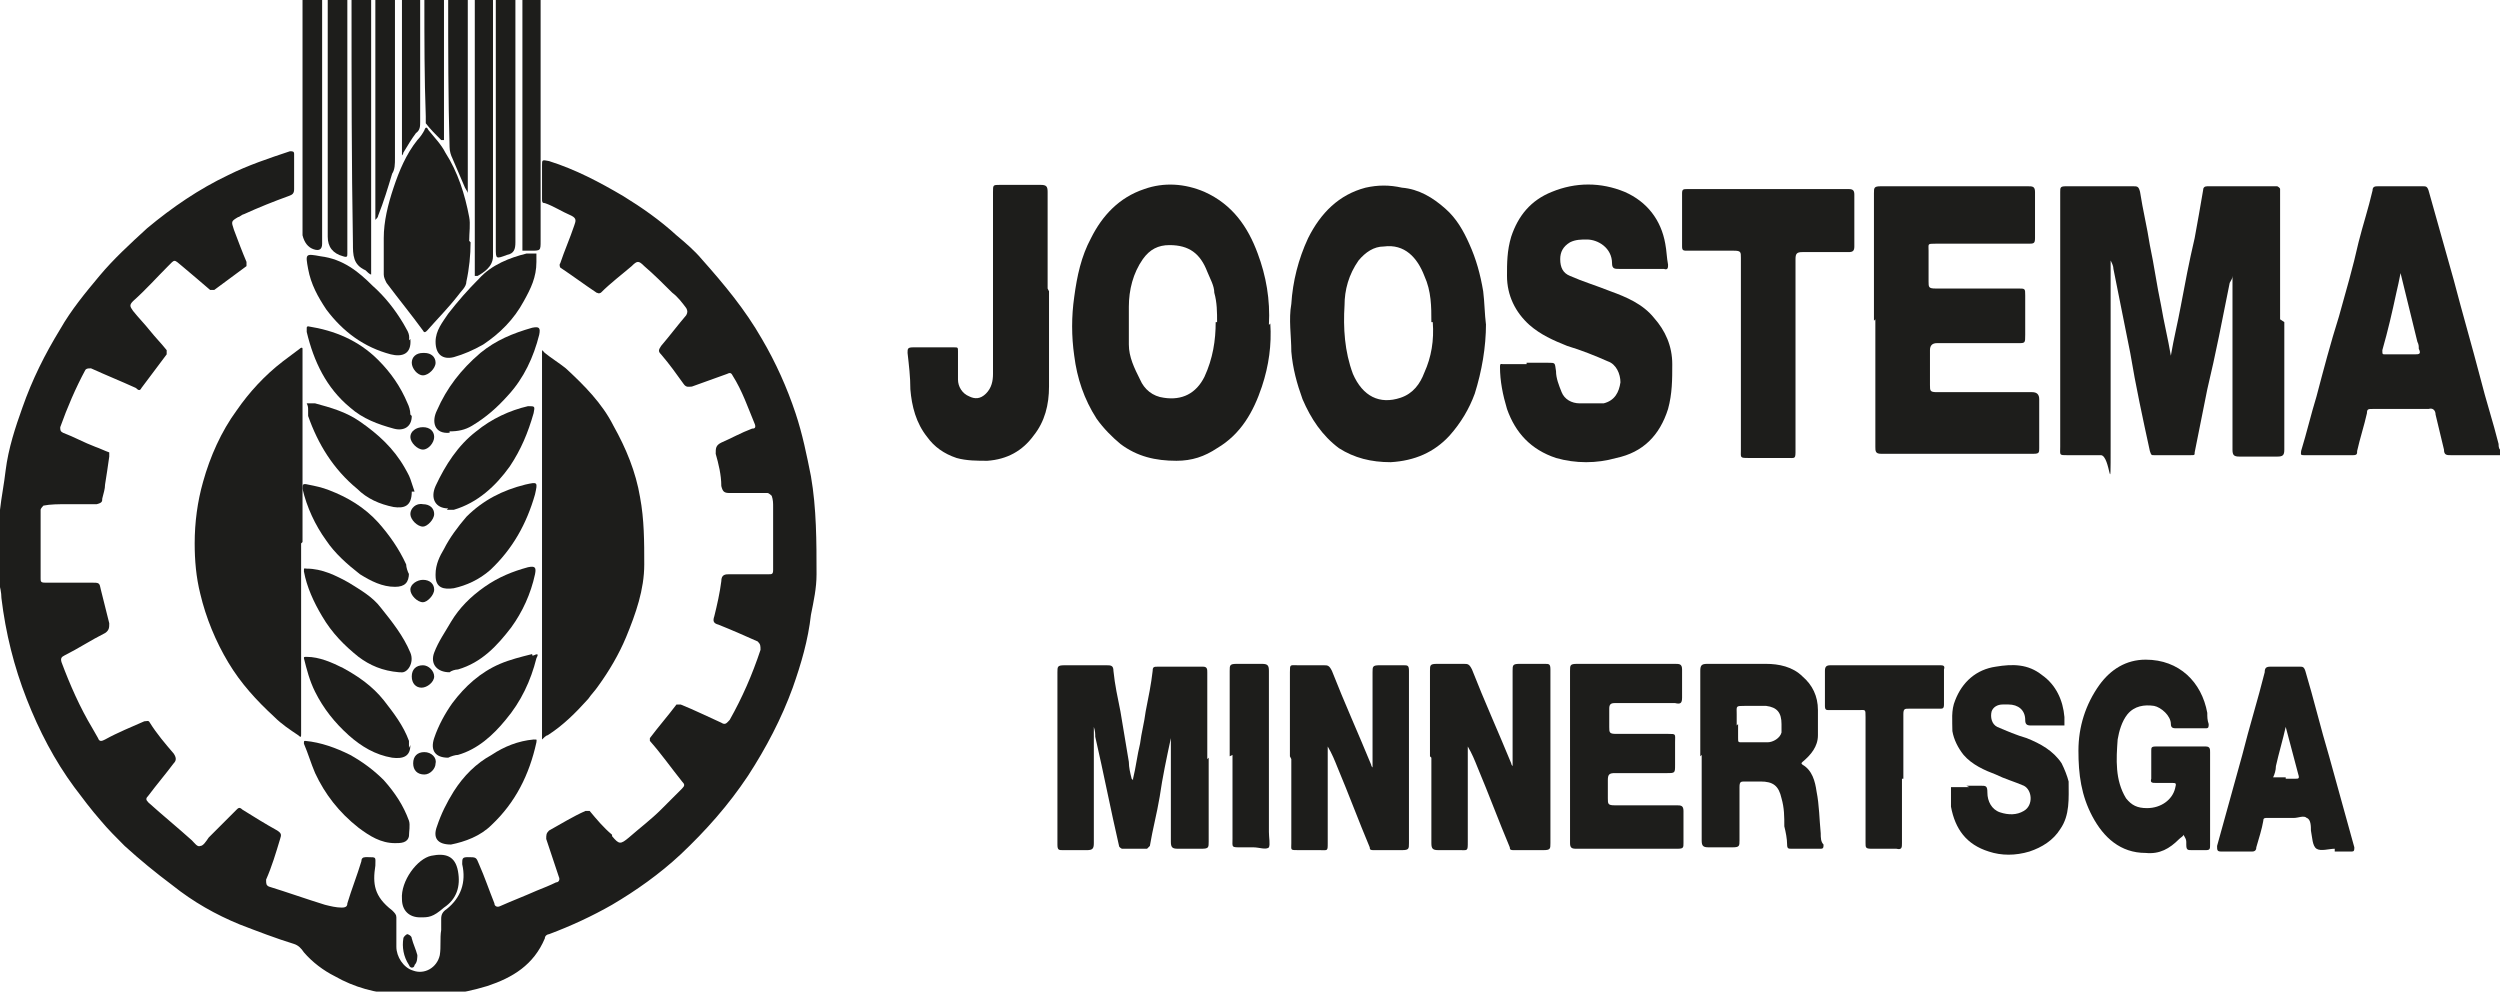 <?xml version="1.0" encoding="UTF-8"?>
<svg xmlns="http://www.w3.org/2000/svg" id="Laag_1" version="1.1" viewBox="0 0 178.5 70.8">
  <defs>
    <style>
      .st0 {
        fill: #1d1d1b;
      }
    </style>
  </defs>
  <path class="st0" d="M0,36.7c0,0,0-.2,0-.3.1-.9.3-1.9.4-2.8.2-1.6.7-3.1,1.2-4.5.7-2,1.6-3.8,2.7-5.6.8-1.4,1.8-2.6,2.8-3.8,1-1.2,2.2-2.3,3.4-3.4,1.8-1.5,3.7-2.8,5.8-3.8,1.4-.7,2.9-1.2,4.4-1.7.2,0,.3,0,.3.2,0,.8,0,1.6,0,2.5,0,.3-.1.4-.4.5-1.1.4-2.1.8-3.2,1.3-.1,0-.3.2-.4.2-.5.3-.5.3-.3.9.3.8.6,1.6.9,2.3,0,0,0,.2,0,.3-.8.6-1.5,1.1-2.3,1.7,0,0-.2,0-.3,0-.7-.6-1.4-1.2-2-1.7-.6-.5-.5-.5-1,0-.8.8-1.6,1.7-2.5,2.5-.3.3-.2.4,0,.7.4.5.8.9,1.2,1.4.4.5.8.9,1.2,1.4,0,0,0,.2,0,.3-.6.8-1.2,1.6-1.8,2.4-.1.2-.2.2-.4,0-1.1-.5-2.1-.9-3.2-1.4-.2,0-.3,0-.4.1-.7,1.3-1.3,2.7-1.8,4.1,0,.2,0,.3.2.4.8.3,1.5.7,2.3,1,.3.1.7.3,1,.4,0,0,0,.2,0,.3-.1.7-.2,1.4-.3,2,0,.3-.1.6-.2,1,0,.2,0,.3-.4.4-.7,0-1.5,0-2.2,0-.5,0-1.1,0-1.6.1,0,0-.2.2-.2.3,0,1.6,0,3.2,0,4.9,0,.2,0,.3.3.3,1.1,0,2.2,0,3.3,0,.6,0,.6,0,.7.5.2.8.4,1.6.6,2.4,0,.3,0,.5-.3.7-1,.5-1.9,1.1-2.9,1.6-.2.1-.3.2-.2.5.6,1.6,1.3,3.2,2.2,4.7.1.2.3.5.4.7.1.3.3.2.5.1.9-.5,1.9-.9,2.8-1.3.2,0,.3-.1.4.1.5.8,1.1,1.5,1.7,2.2.2.3.2.5,0,.7-.6.8-1.2,1.5-1.8,2.3-.2.2-.2.3,0,.5,1,.9,2.1,1.8,3.1,2.7.2.2.4.5.6.4.2,0,.4-.3.6-.6.7-.7,1.3-1.3,2-2,.1-.1.2-.2.4,0,.8.5,1.6,1,2.5,1.5.3.2.3.3.2.6-.3,1-.6,2-1,2.9,0,.3,0,.4.2.5,1.3.4,2.7.9,4,1.3.4.1.8.2,1.2.2.3,0,.4-.1.4-.3.3-1,.7-2,1-3,0-.2.1-.3.3-.3,0,0,.2,0,.2,0,.6,0,.5,0,.5.6-.2,1.3-.1,2.2,1.2,3.2.2.2.3.3.3.5,0,.7,0,1.4,0,2.1,0,.7.5,1.5,1.2,1.7.8.3,1.7-.2,1.9-1.1.1-.6,0-1.2.1-1.8,0-.3,0-.6,0-.8,0-.3.1-.5.4-.7,1-.8,1.4-1.9,1.1-3.2,0-.4,0-.5.4-.5.6,0,.6,0,.8.5.4.9.7,1.8,1.1,2.8,0,.2.2.3.4.2.9-.4,1.7-.7,2.6-1.1.5-.2,1-.4,1.4-.6.2,0,.3-.2.2-.4-.3-.9-.6-1.8-.9-2.7,0-.3,0-.4.2-.6.9-.5,1.7-1,2.6-1.4,0,0,.2,0,.3,0,.5.6,1,1.2,1.6,1.7,0,0,0,0,0,.1.5.6.6.6,1.2.1.8-.7,1.6-1.3,2.3-2,.5-.5,1-1,1.5-1.5.2-.2.2-.3,0-.5-.8-1-1.5-2-2.3-2.9,0,0,0-.2,0-.2.6-.8,1.3-1.6,1.9-2.4,0,0,.2,0,.3,0,1,.4,2,.9,2.9,1.3.3.2.4,0,.6-.2.9-1.6,1.6-3.2,2.2-5,0-.3,0-.4-.2-.6-.9-.4-1.8-.8-2.8-1.2-.4-.1-.4-.3-.3-.6.2-.8.4-1.7.5-2.5,0-.5.3-.5.6-.5.8,0,1.7,0,2.5,0s.2,0,.3,0c.2,0,.3,0,.3-.3,0-1.5,0-3,0-4.5,0-.3,0-.5-.1-.8,0,0-.2-.2-.3-.2-.9,0-1.8,0-2.7,0-.4,0-.5-.1-.6-.5,0-.8-.2-1.6-.4-2.3,0-.4,0-.6.4-.8.7-.3,1.4-.7,2.2-1,.1,0,.3,0,.2-.3-.5-1.2-.9-2.4-1.6-3.5-.1-.2-.2-.2-.4-.1-.8.3-1.7.6-2.5.9-.2,0-.4.1-.6-.2-.5-.7-1-1.4-1.6-2.1-.2-.2-.2-.3,0-.6.6-.7,1.2-1.5,1.8-2.2.1-.2.1-.3,0-.5-.3-.4-.6-.8-1-1.1-.6-.6-1.3-1.3-2-1.9-.4-.4-.5-.4-.9,0-.7.6-1.5,1.2-2.2,1.9-.2.1-.2,0-.3,0-.9-.6-1.7-1.2-2.6-1.8,0,0-.1-.2,0-.3.3-.9.7-1.8,1-2.7.1-.3.2-.5-.2-.7-.7-.3-1.3-.7-1.9-.9-.2,0-.2-.1-.2-.3,0-.8,0-1.6,0-2.4,0-.4,0-.4.5-.3,1.9.6,3.6,1.5,5.3,2.5,1.3.8,2.6,1.7,3.8,2.8.6.5,1.3,1.1,1.8,1.7,1.6,1.8,3.1,3.6,4.3,5.7,1,1.7,1.8,3.5,2.4,5.3.5,1.5.8,3,1.1,4.5.4,2.3.4,4.7.4,7,0,1-.2,1.9-.4,2.9-.2,1.8-.7,3.5-1.3,5.2-.8,2.2-1.9,4.3-3.2,6.3-1.4,2.1-3,3.9-4.8,5.6-1.5,1.4-3.2,2.6-4.9,3.6-1.4.8-2.9,1.5-4.5,2.1-.1,0-.3.1-.3.3-.8,1.9-2.3,2.8-4.1,3.4-1,.3-1.9.5-2.9.6,0,0-.1,0-.2,0h-3.2s0,0-.1,0c-1.6-.1-3.1-.5-4.5-1.3-.8-.4-1.6-1-2.2-1.7-.2-.3-.4-.5-.7-.6-1.3-.4-2.6-.9-3.9-1.4-1.7-.7-3.3-1.6-4.8-2.8-1.2-.9-2.3-1.8-3.4-2.8-.6-.6-1.2-1.2-1.7-1.8-.7-.8-1.3-1.6-1.9-2.4-1.4-1.9-2.5-4-3.4-6.3-.9-2.3-1.5-4.7-1.8-7.2,0-.4-.1-.8-.2-1.2v-4.6Z"></path>
  <path class="st0" d="M171.3,25.3c.4,0,.7,0,1.1,0,.3,0,.5,0,.3-.4,0-.2,0-.3-.1-.5-.4-1.6-.8-3.3-1.2-4.9,0,0,0,0,0-.1,0,0,0,0,0,.1-.1.5-.2,1-.3,1.4-.3,1.4-.6,2.7-1,4.1,0,.3,0,.3.2.3h1.1M178.5,32.5c-1.2,0-2.4,0-3.5,0-.3,0-.5,0-.5-.4-.2-.8-.4-1.7-.6-2.5,0-.3-.2-.5-.5-.4-1.3,0-2.6,0-4,0-.3,0-.4,0-.4.3-.2.9-.5,1.8-.7,2.7,0,.2,0,.3-.3.3-1.2,0-2.3,0-3.5,0-.3,0-.2-.1-.2-.3.4-1.3.7-2.6,1.1-3.9.5-1.9,1-3.8,1.6-5.7.5-1.8,1-3.5,1.4-5.3.3-1.2.7-2.4,1-3.7,0-.3.2-.3.4-.3,1.1,0,2.2,0,3.2,0,.2,0,.3,0,.4.3.6,2.1,1.2,4.3,1.8,6.4.6,2.3,1.3,4.7,1.9,7,.4,1.6.9,3.1,1.3,4.7,0,.1,0,.3.1.4v.4h0Z"></path>
  <path class="st0" d="M35.2,0c0,6.1,0,12.2,0,18.3,0,.4-.2.7-.4.9-.2.2-.5.4-.7.5,0,0-.1,0-.2,0,0,0,0-.1,0-.2,0-.1,0-.3,0-.4,0-6.4,0-12.8,0-19.2h1.4Z"></path>
  <path class="st0" d="M26.5,0c0,6.4,0,12.7,0,19.1,0,.2,0,.3,0,.5-.1,0-.3-.2-.4-.3-.9-.4-.9-1.1-.9-1.9C25.1,11.6,25.1,5.8,25.1,0h1.4Z"></path>
  <path class="st0" d="M36.8,0c0,5.8,0,11.6,0,17.3,0,.5-.1.8-.6.9-.8.3-.8.3-.8-.5,0-5.9,0-11.9,0-17.8h1.4Z"></path>
  <path class="st0" d="M24.8,0c0,5.9,0,11.9,0,17.8,0,.1,0,.2,0,.3,0,.2,0,.3-.3.2,0,0,0,0,0,0q-1.1-.3-1.1-1.4C23.4,11.3,23.4,5.6,23.4,0h1.4Z"></path>
  <path class="st0" d="M38.6,0c0,5.7,0,11.4,0,17.2,0,.7,0,.7-.7.7-.2,0-.4,0-.6,0,0-.2,0-.5,0-.7,0-5.7,0-11.5,0-17.2h1.4Z"></path>
  <path class="st0" d="M23,0c0,5.8,0,11.6,0,17.4q0,.6-.6.4t-.8-1c0-5.6,0-11.2,0-16.8h1.4Z"></path>
  <path class="st0" d="M28.2,0c0,3.8,0,7.6,0,11.3,0,.4,0,.8-.2,1.1-.3,1-.6,2-1,3,0,.1-.1.2-.2.3,0-.1,0-.2,0-.3,0-4.9,0-9.9,0-14.8s0-.4,0-.6C26.8,0,28.2,0,28.2,0Z"></path>
  <path class="st0" d="M33.4,0c0,4.5,0,8.9,0,13.4,0,.1,0,.3,0,.4,0-.1-.1-.2-.2-.4-.3-.7-.6-1.4-.9-2.1-.1-.2-.2-.5-.2-.8C32,7,32,3.5,32,0h1.4Z"></path>
  <path class="st0" d="M30,0c0,2.9,0,5.8,0,8.7,0,.3,0,.6-.3.8-.3.4-.6.9-.9,1.4,0,0,0,.1-.1.2,0,0,0-.1,0-.2,0-.1,0-.2,0-.3,0-3.5,0-7,0-10.6h1.4Z"></path>
  <path class="st0" d="M31.7,0c0,3.2,0,6.4,0,9.7,0,.1,0,.2,0,.3,0,0-.1,0-.2,0-.4-.4-.8-.8-1.1-1.2,0-.1,0-.3,0-.5C30.3,5.6,30.3,2.8,30.3,0h1.4Z"></path>
  <path class="st0" d="M163.1,23c0,3,0,6.1,0,9.1,0,.4-.1.5-.5.5-.9,0-1.8,0-2.7,0-.4,0-.5-.1-.5-.5,0-4,0-7.9,0-11.9,0-.2,0-.4,0-.5,0,.2-.1.3-.2.5-.5,2.5-1,5.1-1.6,7.6-.3,1.5-.6,3-.9,4.5,0,.2,0,.2-.3.2-.9,0-1.7,0-2.6,0-.2,0-.2,0-.3-.3-.5-2.3-1-4.6-1.4-7-.4-2-.8-4-1.2-6,0-.2-.1-.4-.2-.6,0,.2,0,.4,0,.6,0,4.2,0,8.4,0,12.6s0,.7-.7.7-1.6,0-2.4,0c-.6,0-.5,0-.5-.6,0-4.8,0-9.7,0-14.5s0-2.5,0-3.7c0-.3,0-.4.4-.4,1.6,0,3.2,0,4.8,0,.3,0,.4,0,.5.4.2,1.3.5,2.5.7,3.8.3,1.4.5,2.9.8,4.3.2,1.2.5,2.4.7,3.6,0,0,0,0,0,.1,0,0,0,0,0-.1.2-1.2.5-2.4.7-3.5.3-1.6.6-3.2,1-4.9.2-1.1.4-2.2.6-3.4,0-.2.1-.3.3-.3,1.7,0,3.3,0,5,0,0,0,.2.1.2.2,0,0,0,.2,0,.3v9"></path>
  <path class="st0" d="M86.9,23c0-.7,0-1.4-.2-2.1,0-.5-.3-1-.5-1.5-.5-1.3-1.3-1.9-2.7-1.9-.8,0-1.4.3-1.9,1-.7,1-1,2.2-1,3.4,0,.9,0,1.8,0,2.7,0,.9.4,1.7.8,2.5.3.7.9,1.2,1.7,1.3,1.3.2,2.3-.3,2.9-1.5.6-1.3.8-2.6.8-3.9M90.7,23.1c.1,1.5-.1,3-.6,4.5-.6,1.8-1.5,3.4-3.2,4.4-.9.6-1.8.9-2.9.9-1.5,0-2.8-.3-4-1.2-.6-.5-1.2-1.1-1.7-1.8-.9-1.4-1.4-2.9-1.6-4.5-.2-1.4-.2-2.8,0-4.2.2-1.5.5-2.9,1.2-4.2.8-1.6,2-2.9,3.8-3.5,1.4-.5,2.9-.4,4.3.2,2,.9,3.1,2.5,3.8,4.4.6,1.6.9,3.3.8,5.1"></path>
  <path class="st0" d="M133.8,22.9c0-3,0-6.1,0-9.1,0-.4,0-.5.5-.5,3.5,0,7,0,10.5,0,.3,0,.5,0,.5.4,0,1.1,0,2.2,0,3.3,0,.4-.1.4-.5.4-2.2,0-4.4,0-6.6,0-.6,0-.5,0-.5.5,0,.7,0,1.4,0,2.2,0,.4,0,.5.5.5,2,0,4,0,5.9,0,.5,0,.5,0,.5.5,0,1,0,1.9,0,2.8,0,.6,0,.6-.5.6-1.9,0-3.9,0-5.8,0q-.5,0-.5.5c0,.8,0,1.6,0,2.5,0,.4,0,.5.5.5,2.3,0,4.5,0,6.8,0q.5,0,.5.5c0,1.2,0,2.4,0,3.5,0,.3,0,.4-.4.4-3.6,0-7.3,0-10.9,0-.4,0-.4-.2-.4-.5,0-3,0-6.1,0-9.1"></path>
  <path class="st0" d="M102.2,23c0-1.1,0-2.2-.5-3.3-.5-1.3-1.4-2.3-2.9-2.1-.7,0-1.3.4-1.8,1-.7,1-1,2.1-1,3.2-.1,1.6,0,3.3.6,4.9.7,1.6,1.9,2.2,3.4,1.7.9-.3,1.4-1,1.7-1.8.5-1.1.7-2.3.6-3.6M106.1,23.1c0,1.7-.3,3.4-.8,5-.4,1.1-1,2.1-1.8,3-1.1,1.2-2.5,1.8-4.2,1.9-1.4,0-2.6-.3-3.7-1-1.2-.9-2-2.1-2.6-3.5-.4-1.1-.7-2.2-.8-3.4,0-1.1-.2-2.3,0-3.4.1-1.6.5-3.2,1.2-4.7.9-1.8,2.2-3.1,4.1-3.6.9-.2,1.7-.2,2.6,0,1.2.1,2.2.7,3.1,1.5.8.7,1.3,1.6,1.7,2.5.5,1.1.8,2.2,1,3.4.1.8.1,1.6.2,2.4"></path>
  <path class="st0" d="M109,25.9c.5,0,1,0,1.5,0,.6,0,.5,0,.6.6,0,.5.2,1,.4,1.5.2.5.7.8,1.3.8.6,0,1.2,0,1.7,0,.8-.2,1.1-.8,1.2-1.5,0-.6-.3-1.3-.9-1.5-.9-.4-1.9-.8-2.9-1.1-1-.4-1.9-.8-2.7-1.5-1-.9-1.6-2.1-1.6-3.5,0-.9,0-1.8.3-2.8.5-1.5,1.4-2.6,2.9-3.2,1.7-.7,3.5-.7,5.2,0,1.6.7,2.6,2,2.9,3.7.1.5.1,1,.2,1.5,0,.2,0,.4-.3.3-1.1,0-2.1,0-3.2,0-.3,0-.5,0-.5-.4,0-1.1-1-1.7-1.8-1.7-.4,0-.8,0-1.2.2-.5.3-.7.7-.7,1.2,0,.6.2,1,.7,1.2.9.4,1.9.7,2.9,1.1,1.1.4,2.3.9,3.1,1.9.8.9,1.3,2,1.3,3.3,0,1.1,0,2.1-.3,3.2-.6,1.9-1.8,3.1-3.7,3.5-1.4.4-2.9.4-4.3,0-1.8-.6-2.9-1.8-3.5-3.5-.3-1-.5-2-.5-3,0-.3.1-.2.2-.2.6,0,1.1,0,1.7,0"></path>
  <path class="st0" d="M21.5,38.8v13.3c0,0,0,.2,0,.3,0,.2,0,.3-.2.1-.6-.4-1.2-.8-1.7-1.3-1.3-1.2-2.4-2.4-3.3-3.9-.9-1.5-1.6-3.2-2-4.9-.3-1.2-.4-2.4-.4-3.6,0-1.5.2-3,.6-4.4.5-1.8,1.3-3.6,2.4-5.1.9-1.3,2-2.5,3.3-3.5.4-.3.8-.6,1.2-.9.1-.1.2-.1.2,0,0,.1,0,.3,0,.4,0,4.5,0,8.9,0,13.4"></path>
  <path class="st0" d="M38.7,39.6c0-4.1,0-8.2,0-12.4,0-.7,0-1.3,0-2,0-.3,0-.2.2,0,.5.4,1,.7,1.5,1.1,1.3,1.2,2.6,2.5,3.4,4.1.9,1.6,1.6,3.3,1.9,5.1.3,1.6.3,3.2.3,4.8,0,1.8-.6,3.5-1.3,5.2-.5,1.2-1.2,2.4-2,3.5-.2.3-.5.6-.7.9-.9,1-1.8,1.9-2.9,2.6-.1,0-.3.2-.4.3,0-.2,0-.3,0-.5,0-4.2,0-8.4,0-12.6"></path>
  <path class="st0" d="M86.3,54.1c0,2,0,4,0,6,0,.4,0,.5-.5.5-.6,0-1.1,0-1.7,0-.4,0-.5-.1-.5-.5,0-2.5,0-4.9,0-7.4,0-.1,0-.3,0-.4,0,.1,0,.2,0,.4-.3,1.4-.6,2.8-.8,4.2-.2,1.2-.5,2.3-.7,3.5,0,0-.2.2-.2.2-.6,0-1.2,0-1.8,0,0,0-.2-.1-.2-.2-.6-2.6-1.1-5.2-1.7-7.8,0-.2,0-.4-.1-.7,0,0,0,0,0-.1,0,0,0,0,0,.1,0,.1,0,.3,0,.4,0,2.6,0,5.2,0,7.9,0,.4-.1.5-.5.5-.6,0-1.1,0-1.7,0-.3,0-.4,0-.4-.4,0-1.2,0-2.4,0-3.6,0-2.9,0-5.8,0-8.7,0-.4,0-.5.5-.5,1,0,2,0,3,0,.3,0,.5,0,.5.4.1,1,.3,1.9.5,2.9.2,1.2.4,2.4.6,3.6,0,.4.1.8.2,1.2,0,0,0,0,.1.1,0,0,0,0,0-.1.2-.8.3-1.7.5-2.5.1-.8.3-1.5.4-2.3.2-1,.4-2,.5-2.9,0-.3.1-.3.4-.3,1.1,0,2.2,0,3.2,0,.3,0,.3.2.3.4,0,2.1,0,4.2,0,6.2"></path>
  <path class="st0" d="M124.3,25.2c0-2.3,0-4.6,0-6.8,0-.4,0-.5-.5-.5-1.1,0-2.2,0-3.3,0-.3,0-.4,0-.4-.3,0-1.3,0-2.6,0-3.8,0-.3.1-.3.4-.3,3.8,0,7.7,0,11.5,0,.3,0,.4.1.4.4,0,1.2,0,2.5,0,3.7,0,.3-.1.4-.4.4-1.1,0-2.2,0-3.3,0-.4,0-.5.1-.5.5,0,4.5,0,9,0,13.6,0,.7,0,.6-.6.6-.9,0-1.8,0-2.7,0-.7,0-.6,0-.6-.6,0-2.2,0-4.5,0-6.7"></path>
  <path class="st0" d="M74.9,20.8c0,2.3,0,4.6,0,6.8,0,1.3-.3,2.5-1.1,3.5-.8,1.1-1.9,1.7-3.3,1.8-.7,0-1.5,0-2.2-.2-.9-.3-1.6-.8-2.1-1.5-.8-1-1.1-2.2-1.2-3.4,0-.9-.1-1.7-.2-2.6,0-.3,0-.4.4-.4,1,0,2,0,2.9,0,.3,0,.3,0,.3.3,0,.7,0,1.4,0,2,0,.5.3,1,.8,1.2.4.2.8.2,1.2-.2.4-.4.5-.9.5-1.4,0-2.8,0-5.6,0-8.4s0-3,0-4.6c0-.5,0-.5.5-.5,1,0,2,0,2.9,0,.4,0,.5.1.5.5,0,2.3,0,4.6,0,6.9"></path>
  <path class="st0" d="M102.1,54c0-2,0-4.1,0-6.1,0-.4,0-.5.5-.5.6,0,1.2,0,1.9,0,.3,0,.4,0,.6.4.9,2.3,1.9,4.5,2.8,6.7,0,0,0,.1.1.2,0,0,0-.1,0-.2,0-2.2,0-4.4,0-6.6,0-.4,0-.5.5-.5.6,0,1.2,0,1.8,0,.3,0,.4,0,.4.4,0,.7,0,1.4,0,2.2,0,3.4,0,6.8,0,10.2,0,.4,0,.5-.5.5-.7,0-1.4,0-2.1,0-.2,0-.3,0-.3-.2-.8-1.9-1.5-3.8-2.3-5.7-.2-.5-.4-1-.7-1.5,0,0,0,0,0-.1,0,0,0,0,0,.1,0,.1,0,.2,0,.3,0,2.2,0,4.4,0,6.5,0,.7,0,.6-.6.6-.5,0-1,0-1.5,0-.4,0-.5-.1-.5-.5,0-2,0-4.1,0-6.1"></path>
  <path class="st0" d="M92.1,54c0-2,0-4,0-6,0-.6,0-.5.6-.5.6,0,1.2,0,1.8,0,.3,0,.4,0,.6.4.9,2.3,1.9,4.5,2.8,6.7,0,0,0,.1.1.2,0,0,0-.1,0-.2,0-2.2,0-4.4,0-6.6,0-.4,0-.5.5-.5.6,0,1.1,0,1.7,0,.3,0,.4,0,.4.4,0,.6,0,1.2,0,1.9,0,3.5,0,6.9,0,10.4,0,.4,0,.5-.5.5-.7,0-1.3,0-2,0-.2,0-.3,0-.3-.2-.8-1.9-1.5-3.8-2.3-5.7-.2-.5-.4-1-.7-1.5,0,0,0,0,0-.1,0,0,0,0,0,.1,0,.1,0,.2,0,.3,0,2.2,0,4.4,0,6.6,0,.6,0,.5-.6.5-.5,0-1,0-1.5,0-.6,0-.5,0-.5-.5,0-2,0-4,0-6"></path>
  <path class="st0" d="M157.8,57c0,1.1,0,2.2,0,3.3,0,.3,0,.4-.3.4-.3,0-.7,0-1,0-.3,0-.4,0-.4-.4,0,0,0-.1,0-.2,0-.2-.1-.3-.2-.5,0,.1-.2.2-.3.3-.7.7-1.4,1.1-2.4,1-1.8,0-3-1.1-3.8-2.6-.8-1.5-1-3-1-4.7,0-1.7.5-3.3,1.5-4.7.8-1.1,1.9-1.8,3.3-1.8,2.4,0,4,1.6,4.4,3.8,0,.3,0,.5.1.8,0,.2,0,.3-.2.3-.7,0-1.4,0-2.1,0-.2,0-.4,0-.4-.3,0-.6-.7-1.2-1.2-1.3-.7-.1-1.4,0-1.9.6-.4.5-.6,1.2-.7,1.8-.1,1.4-.2,2.9.6,4.2.4.5.8.7,1.5.7,1,0,1.8-.6,2-1.4.1-.4.1-.4-.3-.4-.4,0-.7,0-1.1,0-.2,0-.4,0-.3-.3,0-.7,0-1.3,0-2,0-.2,0-.3.3-.3,1.2,0,2.4,0,3.6,0,.3,0,.3.2.3.4,0,1.1,0,2.2,0,3.2"></path>
  <path class="st0" d="M124.1,51.7c0,.3,0,.7,0,1,0,.3,0,.3.3.3.6,0,1.2,0,1.8,0,.4,0,.9-.3,1-.7,0-.2,0-.4,0-.6,0-.8-.3-1.2-1.1-1.3-.5,0-1,0-1.5,0-.7,0-.6,0-.6.6,0,.3,0,.6,0,.8M121.4,54c0-2,0-4.1,0-6.1,0-.4.1-.5.5-.5,1.4,0,2.8,0,4.2,0,.9,0,1.9.2,2.6.9.7.6,1.1,1.4,1.1,2.4,0,.6,0,1.2,0,1.8,0,.8-.5,1.4-1.1,1.9-.1.1-.1.1,0,.2.7.4.9,1.2,1,1.9.2,1,.2,2,.3,3,0,.3,0,.6.2.8,0,.2,0,.3-.2.3-.7,0-1.4,0-2.1,0-.2,0-.3,0-.3-.3,0-.4-.1-.9-.2-1.3,0-.7,0-1.3-.2-2-.2-.9-.6-1.2-1.5-1.2-.4,0-.8,0-1.1,0-.3,0-.4,0-.4.4,0,1.3,0,2.6,0,3.8,0,.4,0,.5-.5.5-.6,0-1.1,0-1.7,0-.4,0-.5-.1-.5-.5,0-2,0-4.1,0-6.1"></path>
  <path class="st0" d="M112.1,54c0-2,0-4.1,0-6.1,0-.4,0-.5.5-.5,2.3,0,4.7,0,7,0,.3,0,.5,0,.5.4,0,.7,0,1.3,0,2,0,.4-.1.5-.5.4-1.4,0-2.9,0-4.3,0-.3,0-.4.1-.4.4,0,.4,0,.9,0,1.3,0,.4,0,.5.5.5,1.2,0,2.5,0,3.7,0,.6,0,.5,0,.5.6,0,.5,0,1.1,0,1.6,0,.6,0,.6-.6.6-1.2,0-2.4,0-3.7,0-.4,0-.5.1-.5.5,0,.4,0,.9,0,1.3,0,.4,0,.5.5.5,1.5,0,2.9,0,4.4,0,.3,0,.5,0,.5.4,0,.8,0,1.5,0,2.3,0,.3,0,.4-.4.4-2.4,0-4.9,0-7.3,0-.3,0-.4-.1-.4-.4,0-2.1,0-4.1,0-6.2"></path>
  <path class="st0" d="M140.4,56.1c.3,0,.7,0,1,0,.4,0,.5,0,.5.5,0,.6.3,1.2.9,1.4.6.2,1.2.2,1.7-.1.7-.4.6-1.5,0-1.8-.7-.3-1.4-.5-2-.8-.8-.3-1.7-.7-2.3-1.4-.4-.5-.7-1.1-.8-1.7,0-.7-.1-1.5.2-2.2.5-1.3,1.5-2.2,2.9-2.4,1.2-.2,2.3-.2,3.3.6,1,.7,1.5,1.8,1.6,3,0,.2,0,.4,0,.6-.2,0-.5,0-.7,0-.6,0-1.1,0-1.7,0-.3,0-.4-.1-.4-.4,0-.7-.5-1.1-1.2-1.1-.1,0-.3,0-.4,0-.4,0-.7.2-.8.5-.1.4,0,.9.4,1.1.7.3,1.4.6,2.1.8,1,.4,1.9.9,2.5,1.8.2.4.4.9.5,1.3,0,1.2.1,2.4-.6,3.4-.5.8-1.3,1.3-2.2,1.6-1,.3-2,.3-2.9,0-1.6-.5-2.4-1.6-2.7-3.2,0,0,0-.2,0-.3,0-.4,0-.8,0-1.1.3,0,.6,0,1,0,.1,0,.2,0,.3,0"></path>
  <path class="st0" d="M163.2,55.6s0,0,0,0c.2,0,.5,0,.7,0,.2,0,.3,0,.2-.3-.3-1.1-.6-2.3-.9-3.4,0,0,0-.1,0-.2,0,0,0,.1,0,.2-.2.9-.5,1.9-.7,2.8,0,.3-.1.6-.2.8.3,0,.6,0,.9,0M166.7,60.6h0c-.4,0-1,.2-1.3,0-.3-.2-.3-.8-.4-1.3,0-.3,0-.8-.3-.9-.2-.2-.6,0-.9,0-.6,0-1.3,0-1.9,0-.2,0-.3,0-.3.2-.1.6-.3,1.2-.5,1.9,0,.2-.1.3-.3.3-.7,0-1.4,0-2.2,0-.3,0-.3-.1-.3-.4.6-2.2,1.2-4.3,1.8-6.5.5-2,1.1-3.9,1.6-5.9,0-.3.1-.4.4-.4.7,0,1.4,0,2.1,0,.2,0,.3,0,.4.3.6,2,1.1,4.1,1.7,6.1.6,2.2,1.2,4.3,1.8,6.5,0,.2,0,.3-.2.3-.4,0-.8,0-1.2,0"></path>
  <path class="st0" d="M33.6,17.3c0,.9-.1,1.9-.3,2.8,0,.4-.4.7-.6,1-.7.9-1.5,1.7-2.2,2.5-.1.1-.2.2-.3,0-.8-1.1-1.7-2.2-2.6-3.4-.1-.2-.2-.4-.2-.6,0-.9,0-1.7,0-2.6,0-1.2.3-2.4.7-3.6.4-1.2.9-2.4,1.7-3.4.2-.2.4-.5.5-.7.1-.3.2-.2.3,0,.4.5.9,1,1.2,1.6.9,1.4,1.4,3,1.7,4.6.1.5,0,1.1,0,1.7,0,0,0,0,0,0"></path>
  <path class="st0" d="M135.8,55.6c0,1.5,0,3,0,4.6,0,.3,0,.5-.4.4-.6,0-1.2,0-1.8,0-.4,0-.4-.1-.4-.4,0-3,0-6,0-9,0-.6,0-.5-.5-.5-.7,0-1.4,0-2.1,0-.2,0-.3,0-.3-.3,0-.8,0-1.6,0-2.5,0-.3.1-.4.4-.4,2.2,0,4.3,0,6.5,0s.8,0,1.3,0c.2,0,.4,0,.3.3,0,.8,0,1.7,0,2.5,0,.3-.1.3-.3.3-.7,0-1.5,0-2.2,0-.3,0-.4,0-.4.4,0,1.5,0,3.1,0,4.6"></path>
  <path class="st0" d="M87.8,54c0-2,0-4.1,0-6.1,0-.4,0-.5.5-.5.6,0,1.2,0,1.8,0,.4,0,.5.1.5.5,0,3.8,0,7.7,0,11.5,0,.4.1.9,0,1.1-.2.2-.7,0-1.1,0-.3,0-.6,0-.9,0-.7,0-.6,0-.6-.6,0-2,0-4,0-6"></path>
  <path class="st0" d="M31.1,24.4c0-.8.5-1.4.9-2,.7-.9,1.4-1.7,2.2-2.5.9-1,2.2-1.5,3.4-1.8.2,0,.5,0,.7,0,0,.2,0,.4,0,.6,0,1.1-.4,1.9-.9,2.8-.7,1.3-1.7,2.3-2.9,3.1-.7.4-1.4.7-2.1.9-.8.2-1.3-.2-1.3-1.1"></path>
  <path class="st0" d="M29.3,24.2c.1,1.1-.6,1.3-1.4,1.1-1.9-.5-3.4-1.6-4.6-3.2-.6-.9-1.1-1.8-1.3-2.9-.2-1.1-.2-1.1.9-.9,1.6.2,2.7,1.1,3.7,2.1.9.8,1.6,1.7,2.2,2.7.2.4.5.7.4,1.2"></path>
  <path class="st0" d="M31.1,41c0-.7.3-1.3.6-1.8.4-.8,1-1.6,1.6-2.3,1.2-1.2,2.6-1.9,4.2-2.3.9-.2.9-.2.7.7-.6,2.1-1.6,3.9-3.2,5.4-.8.7-1.7,1.1-2.6,1.3-.7.1-1.3,0-1.3-.9"></path>
  <path class="st0" d="M32.1,30.9c-1.1.1-1.3-.8-.9-1.6.7-1.6,1.7-2.9,3.1-4.1,1.1-.9,2.3-1.4,3.7-1.8,0,0,0,0,0,0,.5-.1.6,0,.5.5-.4,1.6-1.1,3.1-2.2,4.3-.8.9-1.6,1.6-2.6,2.2-.5.3-1,.4-1.6.4"></path>
  <path class="st0" d="M29.4,29.7c0,.8-.6,1.1-1.3.9-1.1-.3-2.2-.7-3.1-1.5-1.7-1.4-2.6-3.3-3.1-5.4,0,0,0-.2,0-.3,0,0,0-.1.1-.1,1.9.3,3.6,1,5,2.4.9.9,1.6,1.9,2.1,3.1.1.2.2.5.2.8"></path>
  <path class="st0" d="M29.4,35.1c0,1.1-.6,1.2-1.3,1.1-1-.2-1.9-.6-2.6-1.3-1.7-1.4-2.8-3.2-3.5-5.2,0-.1,0-.2,0-.4,0-.2,0-.3-.1-.5.2,0,.4,0,.6,0,1.1.3,2.2.6,3.2,1.3,1.3.9,2.4,1.9,3.2,3.3.1.2.3.5.4.8.1.3.2.6.3.9"></path>
  <path class="st0" d="M28.5,48c-1.2-.1-2.1-.5-2.9-1.1-1-.8-1.9-1.7-2.6-2.9-.6-1-1.1-2.1-1.3-3.2,0-.3,0-.2.2-.2,1.1,0,2.1.5,3,1,.8.5,1.7,1,2.3,1.8.8,1,1.6,2,2.1,3.2.3.7-.2,1.5-.7,1.4"></path>
  <path class="st0" d="M28.2,60.2c-1,0-1.8-.5-2.6-1.1-1.4-1.1-2.4-2.4-3.1-3.9-.3-.7-.5-1.4-.8-2.1,0-.2,0-.2.1-.2,1.1.1,2.2.5,3.2,1,.9.5,1.7,1.1,2.4,1.8.8.9,1.4,1.8,1.8,2.9.1.3,0,.8,0,1.1-.1.5-.6.5-1,.5"></path>
  <path class="st0" d="M29.2,40.9c0,.7-.3,1-1,1-.9,0-1.7-.4-2.5-.9-.9-.7-1.8-1.5-2.4-2.4-.8-1.1-1.4-2.4-1.7-3.7,0-.3,0-.4.4-.3.5.1,1,.2,1.5.4,1.3.5,2.5,1.2,3.5,2.3.8.9,1.5,1.9,2,3,0,.2.1.5.2.7"></path>
  <path class="st0" d="M29.3,53.2c0,.8-.5,1-1.3.9-1.2-.2-2.2-.8-3.1-1.6-1-.9-1.8-1.9-2.4-3.1-.4-.8-.6-1.6-.8-2.4,0-.1,0-.1.2-.1.9,0,1.8.4,2.6.8,1.1.6,2.1,1.3,2.9,2.3.7.9,1.4,1.8,1.8,2.9,0,0,0,.1,0,.2,0,0,0,.2,0,.3"></path>
  <path class="st0" d="M32.1,48c-.9,0-1.4-.6-1.1-1.4.3-.8.8-1.5,1.2-2.2.6-1,1.4-1.8,2.4-2.5,1-.7,2-1.1,3.1-1.4.5-.1.6,0,.5.5-.3,1.4-.9,2.7-1.7,3.8-1,1.3-2.1,2.5-3.8,3-.2,0-.5.1-.6.2"></path>
  <path class="st0" d="M38.1,46.8c.4-.2.3,0,.2.2-.4,1.6-1.1,3.1-2.2,4.4-.9,1.1-2,2.1-3.4,2.5-.2,0-.5.1-.7.2-.9,0-1.3-.5-1-1.4.3-.9.8-1.8,1.3-2.5.9-1.2,2-2.2,3.4-2.8.7-.3,1.5-.5,2.3-.7,0,0,0,0,0,.1"></path>
  <path class="st0" d="M32.2,60.3c-1,0-1.3-.5-1-1.3.3-.9.7-1.7,1.2-2.5.7-1.1,1.6-2,2.7-2.6.9-.6,1.9-1,3-1.1.3,0,.2,0,.2.2-.5,2.3-1.5,4.3-3.2,5.9-.8.8-1.9,1.2-2.9,1.4"></path>
  <path class="st0" d="M32,36.3c-.9,0-1.3-.7-.9-1.6.7-1.5,1.6-2.9,2.9-3.9,1.1-.9,2.4-1.5,3.7-1.8,0,0,0,0,0,0,.5,0,.5,0,.4.5-.4,1.4-.9,2.6-1.7,3.8-1,1.4-2.3,2.6-4,3.1,0,0-.1,0-.2,0,0,0-.2,0-.3,0"></path>
  <path class="st0" d="M30,65.5c-.8,0-1.3-.5-1.3-1.3-.1-1.3,1.1-2.9,2.1-3.1,1-.2,1.7,0,1.9,1.1.2,1.1-.1,2-1,2.6-.8.7-1.1.7-1.7.7"></path>
  <path class="st0" d="M30.3,25.2c.5,0,.8.3.8.7,0,.4-.5.9-.9.9-.4,0-.8-.5-.8-.9,0-.4.3-.7.8-.7"></path>
  <path class="st0" d="M30.3,53.7c.5,0,.9.4.8.8,0,.4-.4.8-.8.8-.5,0-.8-.3-.8-.8,0-.5.3-.8.8-.8"></path>
  <path class="st0" d="M30.2,47.5c.4,0,.8.4.8.8,0,.4-.5.8-.9.8-.4,0-.7-.3-.7-.8,0-.5.3-.8.8-.8"></path>
  <path class="st0" d="M30.2,30.5c.5,0,.8.3.8.7,0,.4-.4.9-.8.9-.4,0-.9-.5-.9-.9,0-.4.4-.7.9-.7"></path>
  <path class="st0" d="M30.2,36c.5,0,.8.3.8.7,0,.4-.5.9-.8.9-.4,0-.9-.5-.9-.9,0-.4.4-.8.9-.7"></path>
  <path class="st0" d="M31,42.1c0,.4-.5.9-.8.9-.4,0-.9-.5-.9-.9,0-.4.5-.7.9-.7.5,0,.8.3.8.7"></path>
  <path class="st0" d="M29.8,68.1c0,.3,0,.6-.2.8,0,.2-.3.3-.4,0-.4-.6-.5-1.3-.4-1.9,0-.1.2-.3.3-.3,0,0,.3.1.3.3.1.4.3.8.4,1.2"></path>
</svg>
